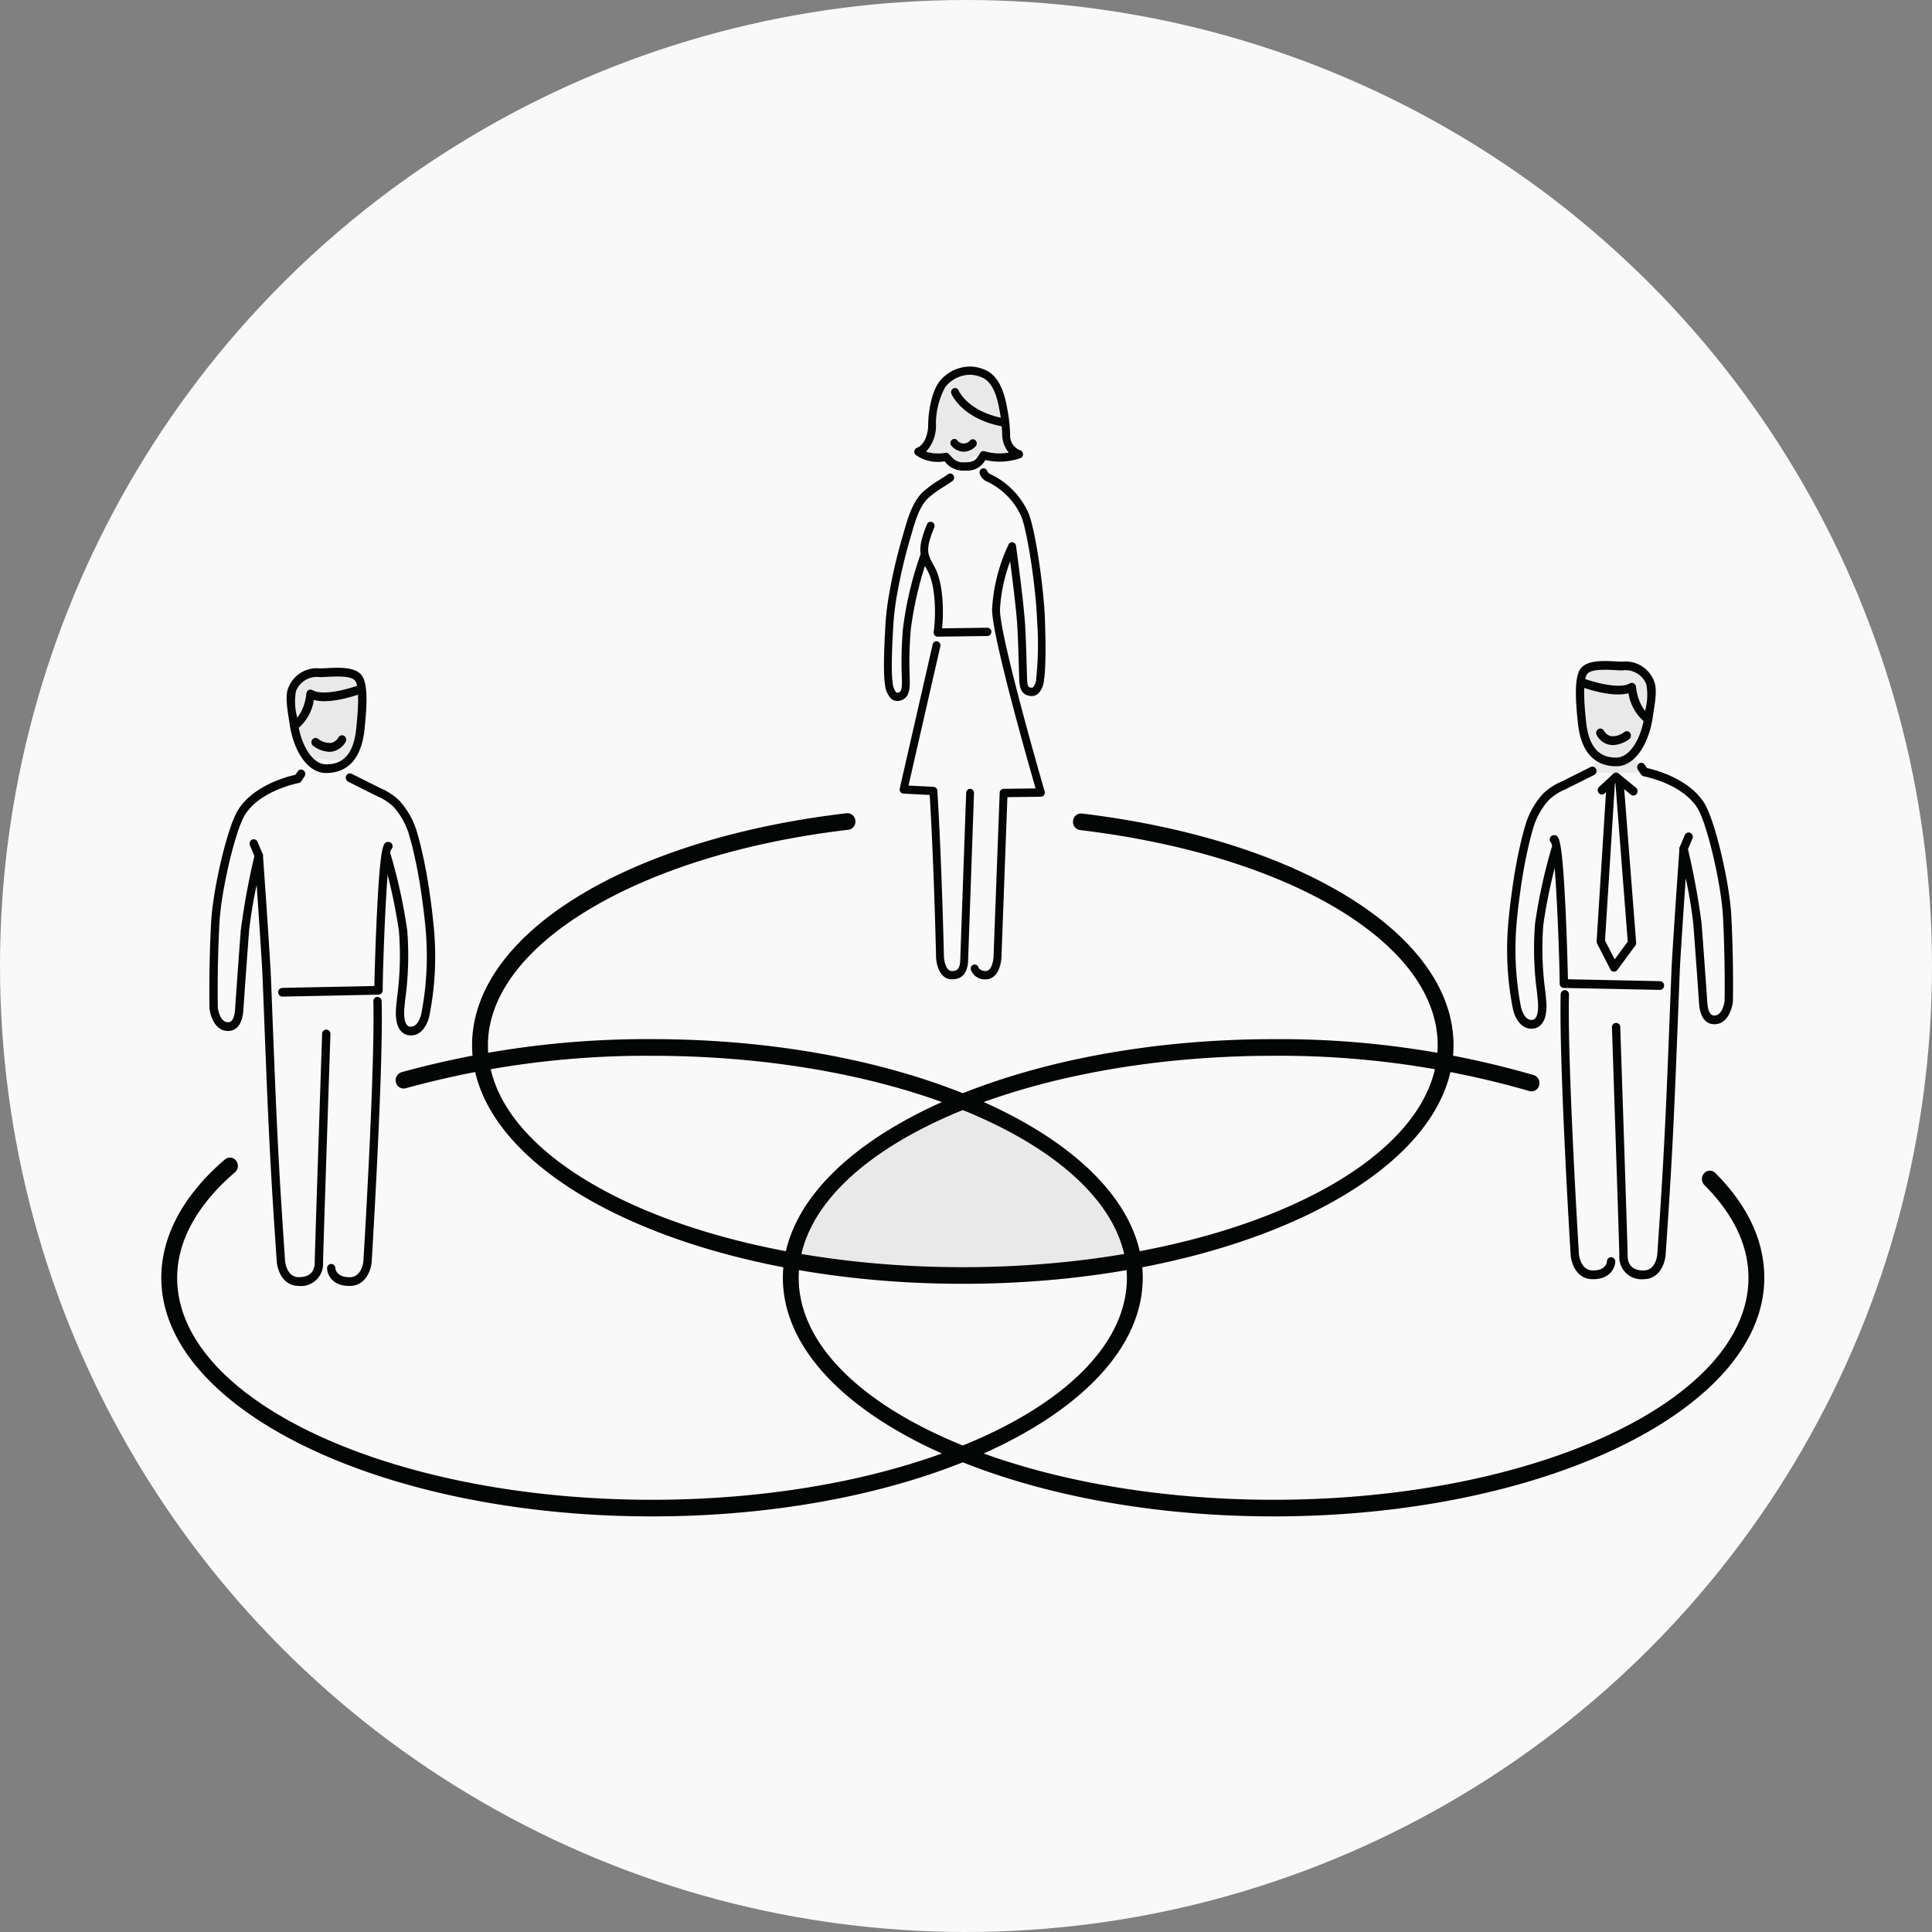 <svg xmlns="http://www.w3.org/2000/svg" width="255.942" height="255.942" viewBox="0 0 255.942 255.942">
  <rect x="0" y="0" width="255.942" height="255.942" fill="#808080" stroke="none"/>
  <g id="Group_531" data-name="Group 531" transform="translate(-373 -693)">
    <circle id="Ellipse_47" data-name="Ellipse 47" cx="127.971" cy="127.971" r="127.971" transform="translate(373 693)" fill="#f9f9f9"/>
    <g id="icon" transform="translate(394.369 741.533)">
      <path id="Path_150" data-name="Path 150" d="M104.769,106.91c2.583.03,4.225-1.559,4.6-5.245.179-1.727.594-5.613-.252-6.753s-3.805-.7-5.1-.7a3.5,3.5,0,0,0-3.678,2.193c-.455.969,0,3.079.167,4.3C100.969,104.122,102.642,106.886,104.769,106.91Z" transform="translate(-82.999 -53.62)" fill="#e9e9e9"/>
      <g id="Group_279" data-name="Group 279">
        <path id="Path_151" data-name="Path 151" d="M123.31,121.4c-.115-1.225-.267-2.445-.438-3.663a65.808,65.808,0,0,0-1.274-6.791c-.122-.487-.248-.974-.393-1.454a10.152,10.152,0,0,0-2.286-4.191,7.891,7.891,0,0,0-2.374-1.539q-1.888-.931-3.762-1.881c-1.693-1.05-4.313-.724-6.445-.169l-.309.083a23.94,23.94,0,0,0-3.222,1.146l.015.06a9.519,9.519,0,0,0-4.47,3.578c-1.315,2.225-3.185,10.186-3.414,14.517-.329,6.195-.214,11.311-.214,11.311s.282,2.575,2.026,2.444c.841-.06,1.275-.931,1.362-2.265.1-1.543.5-7.148.752-10.44a100.088,100.088,0,0,1,1.838-9.955l0,.041c.045.63.088,1.257.132,1.883q.141,1.995.277,3.986.161,2.356.314,4.72c.09,1.364.179,2.731.258,4.1.064,1.1.105,2.2.149,3.309l14.729-.258c.009-1.663.354-14.338.976-18.006l.107.229a71.915,71.915,0,0,1,2.176,9.955c.5,4.838-.425,9.391-.41,10.937.011,1.336.4,2.233,1.234,2.346,1.731.237,2.16-2.318,2.16-2.318A40.223,40.223,0,0,0,123.31,121.4Z" transform="translate(-87.792 -47.391)" fill="#f9f9f9"/>
        <path id="Path_152" data-name="Path 152" d="M103.128,153.46c.055,1.091-.54,2.011-1.326,2.054h0c-.786.041-1.467-.809-1.52-1.9l-1.74-35.459c-.053-1.091.54-2.011,1.326-2.052h0c.786-.043,1.467.807,1.52,1.9Z" transform="translate(-84.414 -34.259)" fill="#f9f9f9"/>
        <path id="Path_153" data-name="Path 153" d="M105.491,150.911a1.575,1.575,0,0,1-1.448,1.672h0a1.581,1.581,0,0,1-1.4-1.714l.4-30.4a1.574,1.574,0,0,1,1.447-1.672h0a1.577,1.577,0,0,1,1.4,1.714Z" transform="translate(-80.801 -31.886)" fill="#f9f9f9"/>
        <path id="Path_154" data-name="Path 154" d="M107.7,103.018H100.74l1.516-2.822,4.442.362Z" transform="translate(-82.474 -48.273)" fill="#f9f9f9"/>
      </g>
      <path id="Path_155" data-name="Path 155" d="M195.8,106.436c-2.583.03-4.225-1.559-4.6-5.245-.179-1.727-.594-5.613.254-6.753s3.806-.7,5.1-.7a3.5,3.5,0,0,1,3.678,2.193c.453.969,0,3.079-.167,4.3C199.6,103.648,197.929,106.412,195.8,106.436Z" transform="translate(-2.996 -54.038)" fill="#e9e9e9"/>
      <g id="Group_214" data-name="Group 214" transform="translate(178.864 52.915)">
        <path id="Path_156" data-name="Path 156" d="M186.808,132.64s.431,2.555,2.161,2.318c.835-.113,1.221-1.01,1.234-2.346.015-1.546-.909-6.1-.412-10.937a71.914,71.914,0,0,1,2.176-9.955l.109-.229c.621,3.668.965,16.341.974,18.006l14.731.258c.041-1.1.083-2.207.147-3.309.081-1.364.169-2.731.258-4.1q.155-2.362.314-4.72.138-1.992.277-3.986c.043-.626.088-1.253.134-1.883l0-.041a99.509,99.509,0,0,1,1.838,9.955c.25,3.292.649,8.9.752,10.438.087,1.336.521,2.207,1.364,2.267,1.742.132,2.026-2.444,2.026-2.444s.115-5.117-.214-11.311c-.229-4.332-2.1-12.291-3.414-14.517a9.528,9.528,0,0,0-4.47-3.578l.015-.06a24.058,24.058,0,0,0-3.222-1.146l-.31-.083c-2.131-.555-4.752-.88-6.443.169-1.253.628-2.506,1.26-3.762,1.881a7.845,7.845,0,0,0-2.374,1.539,10.152,10.152,0,0,0-2.286,4.191c-.147.48-.271.967-.4,1.454a66.809,66.809,0,0,0-1.274,6.791c-.171,1.217-.322,2.438-.436,3.663A40.268,40.268,0,0,0,186.808,132.64Zm11.085-8.749,1.287-20.939.828-.869.459.579,1.563,21.516-2.3,3.378Z" transform="translate(-186.114 -100.723)" fill="#f9f9f9"/>
      </g>
      <path id="Path_157" data-name="Path 157" d="M195.151,152.986c-.053,1.091.542,2.011,1.326,2.054h0c.786.041,1.467-.809,1.522-1.9l1.738-35.459c.055-1.091-.54-2.011-1.326-2.052h0c-.786-.043-1.465.807-1.52,1.9Z" transform="translate(0.71 -34.677)" fill="#f9f9f9"/>
      <path id="Path_158" data-name="Path 158" d="M192.159,150.436a1.574,1.574,0,0,0,1.447,1.674h0a1.579,1.579,0,0,0,1.4-1.714l-.4-30.4a1.574,1.574,0,0,0-1.448-1.672h0a1.579,1.579,0,0,0-1.4,1.712Z" transform="translate(-2.273 -32.303)" fill="#f9f9f9"/>
      <path id="Path_159" data-name="Path 159" d="M191.686,102.544h6.963l-1.517-2.822-4.442.362Z" transform="translate(-2.34 -48.692)" fill="#e9e9e9"/>
      <path id="Path_162" data-name="Path 162" d="M148.107,84.249a2.721,2.721,0,0,0,2.585,1.268,2.3,2.3,0,0,0,2.372-1.488,7.828,7.828,0,0,0,4.708-.13,2.619,2.619,0,0,1-1.706-2.581,19.061,19.061,0,0,0-.324-3.094c-.29-1.74-.841-4.086-2.523-4.93a5.091,5.091,0,0,0-1.633-.459,4.708,4.708,0,0,0-4,1.836,10.693,10.693,0,0,0-1.336,5.6s-.062,2.6-1.832,3.3C145.712,84.73,148.107,84.249,148.107,84.249Z" transform="translate(-43.987 -72.407)" fill="#e9e9e9"/>
      <g id="Group_280" data-name="Group 280">
        <path id="Path_160" data-name="Path 160" d="M148.053,127.275c.006.8-.472,1.445-1.068,1.452h0a1.3,1.3,0,0,1-1.1-1.43l-.252-25.832a1.3,1.3,0,0,1,1.068-1.45h0c.6-.006,1.089.632,1.1,1.428Z" transform="translate(-42.915 -48.432)" fill="#f9f9f9"/>
        <path id="Path_161" data-name="Path 161" d="M150.166,127.374c-.015.794-.51,1.43-1.108,1.418h0a1.3,1.3,0,0,1-1.057-1.46l.448-25.828c.015-.8.51-1.43,1.108-1.418h0a1.3,1.3,0,0,1,1.057,1.46Z" transform="translate(-40.832 -48.37)" fill="#f9f9f9"/>
        <path id="Path_163" data-name="Path 163" d="M156.69,98.978a22.558,22.558,0,0,1,2.126-8.268s1.07,7.75,1.225,10.8c.166,3.279.179,5.342.246,6.881.056,1.328.45,1.518,1.006,1.58,1.155.13,1.242-1.761,1.242-1.761s.327-1.575.109-7.75c-.152-4.317-1.249-11.691-2.122-13.909-1.392-3.546-4.887-4.887-5.135-5.117s-1.561-2.513-1.561-2.513l-2.028,1.29c-.937,1.04-4.543,3.711-4.682,3.92-1.347,1.332-1.917,3.67-2.444,5.463a68.39,68.39,0,0,0-1.744,7.4,37.054,37.054,0,0,0-.519,4.075c-.423,6.8-.077,7.968-.077,7.968s.156,1.977,1.3,1.74c.555-.113.937-.436.946-1.77a58.866,58.866,0,0,1,.137-7.193,48.77,48.77,0,0,1,2.323-9.8c.028.028.246.278.246.278.63.865,2.882,4.592,1.364,12.158-1.238,5.587-4.212,18.469-4.212,18.469l3.952.2c5.924.122,9.3.263,9.3.263l4.936-.066S156.54,102.392,156.69,98.978Z" transform="translate(-45.944 -67.016)" fill="#f9f9f9"/>
      </g>
      <g id="Group_215" data-name="Group 215" transform="translate(83.495 97.193)">
        <path id="Path_164" data-name="Path 164" d="M158.01,124.262c-12.8,5.141-21.294,12.63-22.594,21.078a130.94,130.94,0,0,0,45.186,0C179.3,136.892,170.806,129.4,158.01,124.262Z" transform="translate(-135.416 -124.262)" fill="#e9e9e9"/>
      </g>
      <path id="Path_165" data-name="Path 165" d="M177.924,166.407c-35.845,0-65.008-14.18-65.008-31.61,0-14.678,20.4-27.314,49.616-30.728a1.061,1.061,0,0,1,1.159.973,1.091,1.091,0,0,1-.927,1.217c-27.667,3.234-47.748,15.235-47.748,28.538,0,16.215,28.221,29.408,62.908,29.408s62.91-13.192,62.91-29.408c0-13.431-19.483-25.149-47.38-28.5a1.091,1.091,0,0,1-.924-1.219,1.063,1.063,0,0,1,1.163-.971c28.992,3.478,49.24,16.1,49.24,30.685C242.933,152.227,213.77,166.407,177.924,166.407Z" transform="translate(-71.746 -44.868)" fill="#040505"/>
      <g id="Group_216" data-name="Group 216" transform="translate(0 89.125)">
        <path id="Path_166" data-name="Path 166" d="M199.811,183.2c-35.847,0-65.008-14.182-65.008-31.61s29.161-31.612,65.008-31.612a121.006,121.006,0,0,1,34.458,4.757,1.111,1.111,0,0,1,.719,1.364,1.045,1.045,0,0,1-1.3.752,118.981,118.981,0,0,0-33.877-4.671c-34.688,0-62.91,13.192-62.91,29.409s28.222,29.408,62.91,29.408,62.908-13.192,62.908-29.408c0-4.268-1.964-8.4-5.841-12.289a1.142,1.142,0,0,1-.032-1.558,1.013,1.013,0,0,1,1.482-.036c4.306,4.319,6.49,8.99,6.49,13.883C264.818,169.014,235.655,183.2,199.811,183.2Z" transform="translate(-52.461 -119.973)" fill="#040505"/>
        <path id="Path_167" data-name="Path 167" d="M156.038,183.2c-35.845,0-65.008-14.182-65.008-31.61,0-5.532,2.916-10.954,8.429-15.677a1.018,1.018,0,0,1,1.477.156,1.139,1.139,0,0,1-.15,1.55c-5.009,4.291-7.656,9.122-7.656,13.971,0,16.215,28.221,29.408,62.908,29.408s62.908-13.192,62.908-29.408-28.221-29.409-62.908-29.409a120.2,120.2,0,0,0-32.632,4.3,1.045,1.045,0,0,1-1.289-.771,1.109,1.109,0,0,1,.736-1.353,122.241,122.241,0,0,1,33.185-4.383c35.847,0,65.008,14.182,65.008,31.612S191.884,183.2,156.038,183.2Z" transform="translate(-91.03 -119.973)" fill="#040505"/>
      </g>
      <g id="Group_217" data-name="Group 217" transform="translate(95.732)">
        <path id="Path_168" data-name="Path 168" d="M149.953,136.742c-1.539,0-2.043-1.8-2.1-2.871,0-.141-.282-12.327-.845-21.56l-3.486-.173a.521.521,0,0,1-.393-.218.579.579,0,0,1-.09-.457L147.4,92.372a.523.523,0,0,1,.63-.4.549.549,0,0,1,.386.66L144.2,111.076l3.324.166a.533.533,0,0,1,.495.512c.585,9.306.873,21.949.877,22.075,0,0,.128,1.817,1.053,1.817.7,0,1.112-.278,1.112-1.7l.777-21.915a.528.528,0,0,1,.54-.527.536.536,0,0,1,.5.568l-.775,21.892C152.11,135.8,151.384,136.742,149.953,136.742Z" transform="translate(-140.946 -55.537)" fill="#040505"/>
        <path id="Path_169" data-name="Path 169" d="M150,147.478a1.942,1.942,0,0,1-1.945-1.262.553.553,0,0,1,.346-.685.52.52,0,0,1,.649.35c.021.058.2.487.959.5.924,0,1.042-1.815,1.042-1.834l.815-21.781a.533.533,0,0,1,.514-.527l4.244-.056c-1.076-3.73-5.9-20.674-5.758-23.824a22.941,22.941,0,0,1,2.186-8.5.519.519,0,0,1,.551-.282.54.54,0,0,1,.427.461c.043.318,1.076,7.81,1.228,10.854.107,2.092.15,3.689.186,4.972.019.73.036,1.356.06,1.913.043,1,.231,1.025.544,1.061a.325.325,0,0,0,.271-.079,2.05,2.05,0,0,0,.391-1.164,43.638,43.638,0,0,0,.109-7.7c-.152-4.325-1.26-11.633-2.082-13.721a9.332,9.332,0,0,0-4.552-4.641,1.7,1.7,0,0,1-.948-1,.559.559,0,0,1,.286-.715.513.513,0,0,1,.681.3h0a1.079,1.079,0,0,0,.226.324c.015.006.105.053.228.119a10.313,10.313,0,0,1,5.045,5.2c.942,2.395,2.017,9.972,2.161,14.1.218,6.176-.107,7.824-.122,7.889a2.975,2.975,0,0,1-.741,1.851,1.328,1.328,0,0,1-1.063.337c-.989-.111-1.416-.72-1.475-2.1-.024-.561-.041-1.195-.062-1.93-.036-1.277-.079-2.865-.184-4.945-.1-2.065-.64-6.362-.967-8.854a21.6,21.6,0,0,0-1.341,6.315c-.115,2.626,3.819,16.947,5.916,24.154a.567.567,0,0,1-.079.482.508.508,0,0,1-.414.226l-4.441.058L152.1,144.6C152.043,145.672,151.541,147.478,150,147.478Z" transform="translate(-136.535 -66.272)" fill="#040505"/>
        <path id="Path_170" data-name="Path 170" d="M143.695,110.276a1.245,1.245,0,0,1-.788-.278,3.083,3.083,0,0,1-.848-1.939c-.075-.356-.3-2.02.073-8.094a36.74,36.74,0,0,1,.527-4.138,69.341,69.341,0,0,1,1.759-7.461l.154-.536c.5-1.742,1.123-3.909,2.468-5.207a14.4,14.4,0,0,1,2.284-1.676c.371-.235.735-.468,1.078-.709a.5.5,0,0,1,.724.149.564.564,0,0,1-.141.76c-.356.25-.735.493-1.119.737a13.539,13.539,0,0,0-2.118,1.546c-1.136,1.095-1.687,3.019-2.175,4.716l-.158.544a67.938,67.938,0,0,0-1.729,7.336,35.371,35.371,0,0,0-.512,4.011c-.4,6.437-.109,7.735-.1,7.786a2.31,2.31,0,0,0,.459,1.3.258.258,0,0,0,.243.047c.243-.049.515-.105.525-1.236,0-.4-.009-.741-.023-1.125a51.055,51.055,0,0,1,.16-6.1,46.9,46.9,0,0,1,2.28-9.727.519.519,0,0,1,.67-.327.556.556,0,0,1,.31.7,46.7,46.7,0,0,0-2.218,9.43,50.885,50.885,0,0,0-.16,5.988c.013.4.026.76.024,1.17-.011,1.4-.433,2.114-1.369,2.3A1.351,1.351,0,0,1,143.695,110.276Z" transform="translate(-141.921 -65.944)" fill="#040505"/>
        <path id="Path_171" data-name="Path 171" d="M146.766,98.759a.51.51,0,0,1-.4-.19.564.564,0,0,1-.119-.446c.282-1.781.342-5.967-.779-8.04l-.171-.316c-.892-1.618-1.294-2.617.07-5.9a.514.514,0,0,1,.687-.284.56.56,0,0,1,.271.722c-1.217,2.929-.875,3.552-.124,4.915l.177.324c1.2,2.212,1.2,6.048.984,8.113l5.978-.081a.549.549,0,0,1,.013,1.1l-6.584.087Z" transform="translate(-139.662 -62.952)" fill="#040505"/>
        <path id="Path_172" data-name="Path 172" d="M148.366,79.4a2.26,2.26,0,0,1-1.6-.751.569.569,0,0,1-.019-.775.507.507,0,0,1,.739-.019,1.076,1.076,0,0,0,1.706.066.5.5,0,0,1,.736-.023.564.564,0,0,1,.028.769,2.26,2.26,0,0,1-1.522.73Z" transform="translate(-137.798 -68.089)" fill="#040505"/>
        <path id="Path_173" data-name="Path 173" d="M150.612,86.407a3.041,3.041,0,0,1-2.538-1.236,5.059,5.059,0,0,1-3.834-.847.563.563,0,0,1-.175-.512.54.54,0,0,1,.329-.418c1.417-.559,1.5-2.782,1.5-2.8-.019-1.941.47-4.611,1.445-5.922a5.213,5.213,0,0,1,4.483-2.041,5.615,5.615,0,0,1,1.787.506c1.859.935,2.479,3.339,2.812,5.331a19.685,19.685,0,0,1,.329,3.168,2.1,2.1,0,0,0,1.313,2.071.543.543,0,0,1,.4.5.551.551,0,0,1-.34.544,8.368,8.368,0,0,1-4.656.25,2.667,2.667,0,0,1-2.583,1.4C150.785,86.405,150.7,86.407,150.612,86.407Zm-2.346-2.368a.511.511,0,0,1,.384.175c.722.818,1.061,1.147,2.176,1.093,1.172-.058,1.386-.254,1.953-1.227a.514.514,0,0,1,.6-.239,6.9,6.9,0,0,0,3.2.175,3.765,3.765,0,0,1-.873-2.34,18.661,18.661,0,0,0-.316-3.023c-.29-1.733-.805-3.813-2.235-4.532a4.74,4.74,0,0,0-1.475-.408,4.206,4.206,0,0,0-3.52,1.631,10.129,10.129,0,0,0-1.225,5.256,5.045,5.045,0,0,1-1.328,3.3,5.453,5.453,0,0,0,2.564.15A.415.415,0,0,1,148.266,84.039Z" transform="translate(-140.038 -72.594)" fill="#040505"/>
        <path id="Path_174" data-name="Path 174" d="M153.671,79.24a.469.469,0,0,1-.087-.009c-5.4-.956-6.832-4.2-6.891-4.34a.557.557,0,0,1,.267-.722.51.51,0,0,1,.687.275h0c.051.117,1.3,2.856,6.11,3.708a.548.548,0,0,1,.429.632A.532.532,0,0,1,153.671,79.24Z" transform="translate(-137.755 -71.249)" fill="#040505"/>
      </g>
      <g id="Group_218" data-name="Group 218" transform="translate(6.362 39.929)">
        <path id="Path_175" data-name="Path 175" d="M105.093,107.763l-.071,0c-2.3-.026-4.272-2.784-4.8-6.708-.026-.2-.062-.427-.1-.67-.209-1.334-.47-2.991-.013-3.964a4.033,4.033,0,0,1,4.172-2.517c.241,0,.542-.015.878-.034,1.6-.083,3.792-.2,4.652.959s.685,4.1.372,7.109C109.693,106.747,107.162,107.761,105.093,107.763Zm1.5-12.784c-.495,0-.982.026-1.383.047-.356.019-.677.036-.933.036a2.962,2.962,0,0,0-3.183,1.87,7.929,7.929,0,0,0,.113,3.262c.04.252.077.487.105.7.444,3.29,2.009,5.692,3.721,5.713,2.423.053,3.719-1.52,4.044-4.727.143-1.385.559-5.4-.139-6.337h0C108.6,95.084,107.586,94.979,106.593,94.979Z" transform="translate(-89.619 -93.82)" fill="#040505"/>
        <path id="Path_176" data-name="Path 176" d="M105.646,155.294c-2.259,0-2.914-1.509-2.942-2.312a.57.57,0,0,1,.53-.6.56.56,0,0,1,.572.557c.008.118.134,1.2,1.881,1.2,1.652,0,1.823-2.077,1.83-2.165.015-.245,1.544-25.128,1.319-34.383a.567.567,0,0,1,.536-.594.588.588,0,0,1,.566.564c.228,9.308-1.306,34.242-1.321,34.494-.075,1.123-.784,3.241-2.927,3.241Z" transform="translate(-87.106 -73.401)" fill="#040505"/>
        <path id="Path_177" data-name="Path 177" d="M106.271,169.4c-2.139,0-2.85-2.118-2.927-3.237l-.151-2.223q-.195-2.856-.374-5.713-.26-4.182-.466-8.365-.231-4.636-.412-9.278-.141-3.476-.275-6.954l-.135-3.471c-.039-1.006-.077-2.011-.135-3.015-.081-1.362-.169-2.729-.258-4.091q-.155-2.362-.314-4.718l-.143-2.052a58.881,58.881,0,0,0-1.006,6.1c-.25,3.288-.651,8.892-.752,10.433-.152,2.331-1.24,2.758-1.875,2.8-1.787.143-2.492-1.874-2.613-2.955,0-.1-.115-5.263.213-11.411.237-4.464,2.131-12.479,3.5-14.787,1.977-3.348,6.58-4.541,7.675-4.782l.293-.444a.536.536,0,0,1,.769-.145.6.6,0,0,1,.137.805l-.421.636a.554.554,0,0,1-.357.241c-.051.009-5.216,1.008-7.16,4.3-1.27,2.148-3.108,10-3.333,14.242-.324,6.093-.214,11.2-.213,11.264h0s.256,1.985,1.435,1.881c.647-.047.811-1.1.852-1.727.1-1.544.5-7.154.752-10.446a97.88,97.88,0,0,1,1.853-10.047.548.548,0,0,1,1.085.1l.412,5.9q.158,2.362.314,4.723c.088,1.366.177,2.733.258,4.1.058,1.014.1,2.026.137,3.04l.135,3.471q.135,3.476.275,6.953.186,4.633.41,9.266.209,4.179.468,8.35.178,2.853.372,5.705l.15,2.222c.008.088.181,2.165,1.827,2.165,1.738,0,2.1-1.063,2.1-1.956,0-1.037.941-29.09.98-30.284a.562.562,0,0,1,.57-.559.569.569,0,0,1,.532.6c-.009.292-.978,29.227-.978,30.243A2.933,2.933,0,0,1,106.271,169.4Z" transform="translate(-94.412 -87.505)" fill="#040505"/>
        <path id="Path_178" data-name="Path 178" d="M112.664,135.974a2.024,2.024,0,0,1-.3-.021c-.632-.085-1.693-.579-1.714-2.914-.006-.495.075-1.236.177-2.175a41.376,41.376,0,0,0,.237-8.7,71.957,71.957,0,0,0-2.156-9.85.583.583,0,0,1,.365-.722.547.547,0,0,1,.688.382,71.537,71.537,0,0,1,2.2,10.064,42.418,42.418,0,0,1-.239,8.962c-.1.9-.173,1.608-.169,2.032.006.626.111,1.689.752,1.778,1.2.16,1.544-1.825,1.548-1.844a40.172,40.172,0,0,0,.495-11.554c-.1-1.108-.246-2.3-.435-3.634a65.253,65.253,0,0,0-1.26-6.729c-.12-.476-.243-.954-.386-1.426a9.513,9.513,0,0,0-2.152-3.958,7.123,7.123,0,0,0-2.126-1.377l-.092-.045q-1.518-.751-3.025-1.512l-.741-.371a.6.6,0,0,1-.26-.773.541.541,0,0,1,.736-.271l.741.371q1.507.759,3.017,1.509l.092.045a8.032,8.032,0,0,1,2.438,1.608,10.6,10.6,0,0,1,2.423,4.424c.147.489.275.984.4,1.479a66.726,66.726,0,0,1,1.285,6.857c.192,1.356.335,2.564.44,3.691a40.476,40.476,0,0,1-.514,11.906C114.97,134.176,114.241,135.974,112.664,135.974Z" transform="translate(-85.944 -87.269)" fill="#040505"/>
        <path id="Path_179" data-name="Path 179" d="M99.818,126.582a.58.58,0,0,1-.011-1.159l12.192-.25c.028-1.582.143-5.638.335-9.575.461-9.451.871-9.477,1.492-9.515a.564.564,0,0,1,.583.542.586.586,0,0,1-.209.489c-.621,1.6-1.1,16.1-1.1,18.627a.567.567,0,0,1-.54.579l-12.726.261Zm14.075-19.344h0Zm0,0Z" transform="translate(-90.134 -83.016)" fill="#040505"/>
        <path id="Path_180" data-name="Path 180" d="M103.966,100.767a3.84,3.84,0,0,1-2.152-.805.6.6,0,0,1-.1-.809.535.535,0,0,1,.773-.109,2.561,2.561,0,0,0,1.716.546,1.5,1.5,0,0,0,1-.758.534.534,0,0,1,.764-.16.594.594,0,0,1,.154.8,2.574,2.574,0,0,1-1.744,1.26A2.529,2.529,0,0,1,103.966,100.767Z" transform="translate(-88.079 -89.632)" fill="#040505"/>
        <path id="Path_181" data-name="Path 181" d="M100.674,101.045a.545.545,0,0,1-.463-.263.6.6,0,0,1,.162-.8c1.663-1.138,1.859-3.742,1.86-3.768a.585.585,0,0,1,.286-.465.53.53,0,0,1,.529,0c1.464.835,5.041-.233,6.294-.715a.547.547,0,0,1,.709.344.589.589,0,0,1-.329.743c-.459.177-4.178,1.559-6.492.931a6.118,6.118,0,0,1-2.255,3.9A.526.526,0,0,1,100.674,101.045Z" transform="translate(-89.381 -92.786)" fill="#040505"/>
        <path id="Path_182" data-name="Path 182" d="M98.464,108.634a.554.554,0,0,1-.506-.346l-.664-1.58a.587.587,0,0,1,.28-.762.541.541,0,0,1,.728.3l.666,1.58a.59.59,0,0,1-.282.762A.529.529,0,0,1,98.464,108.634Z" transform="translate(-91.914 -83.181)" fill="#040505"/>
      </g>
      <g id="Group_219" data-name="Group 219" transform="translate(178.31 39.037)">
        <path id="Path_183" data-name="Path 183" d="M195.988,107.287c-2.067,0-4.6-1.012-5.077-5.762-.32-3.076-.489-6.02.365-7.171h0c.862-1.157,3.053-1.042,4.654-.959.335.019.638.034.878.034a4.03,4.03,0,0,1,4.172,2.519c.455.971.194,2.63-.015,3.962-.038.243-.073.47-.1.672-.529,3.922-2.5,6.68-4.8,6.706Zm-1.5-12.782c-.993,0-2.007.105-2.346.561h0c-.7.941-.284,4.949-.147,6.268.333,3.279,1.648,4.859,4.05,4.8,1.714-.021,3.279-2.423,3.723-5.713.028-.211.066-.446.105-.7a7.939,7.939,0,0,0,.113-3.264,2.962,2.962,0,0,0-3.183-1.87c-.258,0-.577-.017-.935-.036C195.475,94.531,194.986,94.5,194.493,94.5Zm-2.78.205h0Z" transform="translate(-181.563 -93.346)" fill="#040505"/>
        <path id="Path_184" data-name="Path 184" d="M193.876,154.82h-.045c-2.139,0-2.846-2.118-2.921-3.239-.017-.254-1.548-25.19-1.321-34.5a.582.582,0,0,1,.564-.564.57.57,0,0,1,.538.594c-.226,9.255,1.3,34.137,1.319,34.387.006.085.209,2.186,1.862,2.161,1.785,0,1.847-1.149,1.849-1.2a.544.544,0,0,1,.572-.555.569.569,0,0,1,.53.6C196.793,153.311,196.141,154.82,193.876,154.82Z" transform="translate(-182.519 -72.927)" fill="#040505"/>
        <path id="Path_185" data-name="Path 185" d="M197.37,168.923a2.933,2.933,0,0,1-3.2-3.113c0-1.016-.969-29.951-.978-30.243a.567.567,0,0,1,.53-.6.558.558,0,0,1,.57.559c.041,1.193.98,29.248.98,30.284,0,.892.365,1.956,2.1,1.956,1.659,0,1.821-2.077,1.827-2.163l.15-2.223q.195-2.853.374-5.705.26-4.173.467-8.35.231-4.633.41-9.266.138-3.383.269-6.766l.143-3.678c.04-1.006.077-2.013.137-3.019.079-1.366.167-2.733.256-4.1q.155-2.365.316-4.722l.408-5.871a.59.59,0,0,1,.506-.555.541.541,0,0,1,.583.419,98.033,98.033,0,0,1,1.851,10.047c.25,3.292.651,8.9.754,10.444.04.626.205,1.682.85,1.731,1.208.1,1.437-1.915,1.441-1.936h0s.105-5.115-.218-11.211c-.226-4.242-2.062-12.1-3.331-14.244-1.949-3.3-7.109-4.289-7.161-4.3a.55.55,0,0,1-.356-.241l-.421-.636a.6.6,0,0,1,.137-.805.534.534,0,0,1,.768.145l.293.444c1.1.241,5.7,1.433,7.677,4.782,1.364,2.308,3.26,10.324,3.5,14.789.325,6.146.216,11.306.214,11.356-.122,1.134-.824,3.151-2.619,3.008-.632-.045-1.721-.472-1.872-2.8-.1-1.539-.5-7.143-.752-10.431a58.951,58.951,0,0,0-1.008-6.1l-.141,2.052q-.161,2.356-.314,4.718c-.09,1.362-.179,2.728-.258,4.091-.058,1-.1,2-.135,2.995l-.145,3.678q-.13,3.383-.267,6.768-.186,4.639-.41,9.278-.209,4.185-.468,8.365-.178,2.856-.374,5.713l-.15,2.225C200.22,166.8,199.511,168.923,197.37,168.923Z" transform="translate(-179.327 -87.031)" fill="#040505"/>
        <path id="Path_186" data-name="Path 186" d="M189,135.5c-1.575,0-2.306-1.8-2.476-2.81a40.406,40.406,0,0,1-.508-11.868c.105-1.132.25-2.34.442-3.691a66.227,66.227,0,0,1,1.283-6.855c.128-.5.254-.993.4-1.482a10.617,10.617,0,0,1,2.421-4.423A8.055,8.055,0,0,1,193,102.763l.092-.045c.986-.487,1.966-.98,2.948-1.473l.811-.406a.54.54,0,0,1,.735.273.591.591,0,0,1-.26.771l-.811.408c-.984.493-1.968.988-2.953,1.475l-.094.045a7.1,7.1,0,0,0-2.124,1.377,9.487,9.487,0,0,0-2.152,3.956c-.143.474-.265.952-.388,1.43a65.579,65.579,0,0,0-1.26,6.729c-.186,1.33-.329,2.519-.435,3.632a39.955,39.955,0,0,0,.489,11.516c.011.056.372,2.035,1.554,1.881.643-.088.747-1.151.752-1.778.006-.425-.072-1.134-.169-2.033a42.287,42.287,0,0,1-.237-8.96,71.631,71.631,0,0,1,2.2-10.064.548.548,0,0,1,.69-.382.583.583,0,0,1,.363.722,71.846,71.846,0,0,0-2.154,9.848,41.263,41.263,0,0,0,.237,8.706c.1.939.181,1.68.177,2.175-.021,2.334-1.083,2.827-1.714,2.914A2.065,2.065,0,0,1,189,135.5Z" transform="translate(-185.819 -86.795)" fill="#040505"/>
        <path id="Path_187" data-name="Path 187" d="M194.416,127.169l-.045,0a.551.551,0,0,1-.44-.3l-1.755-3.422a.6.6,0,0,1-.064-.312l1.315-20.924a.555.555,0,0,1,.587-.538.567.567,0,0,1,.514.615l-1.306,20.756,1.279,2.492,1.731-2.344-1.612-20.764a.571.571,0,0,1,.5-.625.553.553,0,0,1,.594.53l1.631,20.988a.6.6,0,0,1-.115.4l-2.382,3.226A.547.547,0,0,1,194.416,127.169Z" transform="translate(-180.276 -86.015)" fill="#040505"/>
        <path id="Path_188" data-name="Path 188" d="M203.4,126.109h-.011l-12.726-.261a.565.565,0,0,1-.54-.579c0-2.528-.483-17.026-1.106-18.627a.592.592,0,0,1-.209-.489.565.565,0,0,1,.585-.544c.619.039,1.029.066,1.492,9.518.192,3.935.3,7.993.333,9.573l12.192.25a.58.58,0,0,1-.009,1.159Zm-14.075-19.344Zm0,0Z" transform="translate(-183.184 -82.542)" fill="#040505"/>
        <path id="Path_189" data-name="Path 189" d="M194.322,100.294A2.426,2.426,0,0,1,192.17,99a.6.6,0,0,1,.152-.8.536.536,0,0,1,.766.162,1.5,1.5,0,0,0,1,.758,2.549,2.549,0,0,0,1.71-.546.535.535,0,0,1,.773.105.6.6,0,0,1-.1.813A3.856,3.856,0,0,1,194.322,100.294Z" transform="translate(-180.306 -89.158)" fill="#040505"/>
        <path id="Path_190" data-name="Path 190" d="M196.916,104.244a.529.529,0,0,1-.339-.122l-1.936-1.588-1.537,1.433a.532.532,0,0,1-.779-.049.6.6,0,0,1,.045-.816l1.883-1.755a.531.531,0,0,1,.705-.023l2.3,1.885a.6.6,0,0,1,.094.813A.539.539,0,0,1,196.916,104.244Z" transform="translate(-180.209 -86.425)" fill="#040505"/>
        <path id="Path_191" data-name="Path 191" d="M200.12,100.572a.545.545,0,0,1-.3-.094,6.114,6.114,0,0,1-2.254-3.9c-2.316.628-6.035-.754-6.494-.931a.586.586,0,0,1-.327-.743.544.544,0,0,1,.707-.344c1.255.482,4.833,1.548,6.3.715a.527.527,0,0,1,.527,0,.582.582,0,0,1,.286.467c0,.026.2,2.63,1.862,3.768a.6.6,0,0,1,.16.8A.547.547,0,0,1,200.12,100.572Z" transform="translate(-181.51 -92.312)" fill="#040505"/>
        <path id="Path_192" data-name="Path 192" d="M198.493,108.16a.517.517,0,0,1-.222-.051.588.588,0,0,1-.282-.764l.664-1.578a.544.544,0,0,1,.728-.3.592.592,0,0,1,.282.764l-.666,1.58A.552.552,0,0,1,198.493,108.16Z" transform="translate(-175.139 -82.707)" fill="#040505"/>
      </g>
    </g>
  </g>
</svg>
